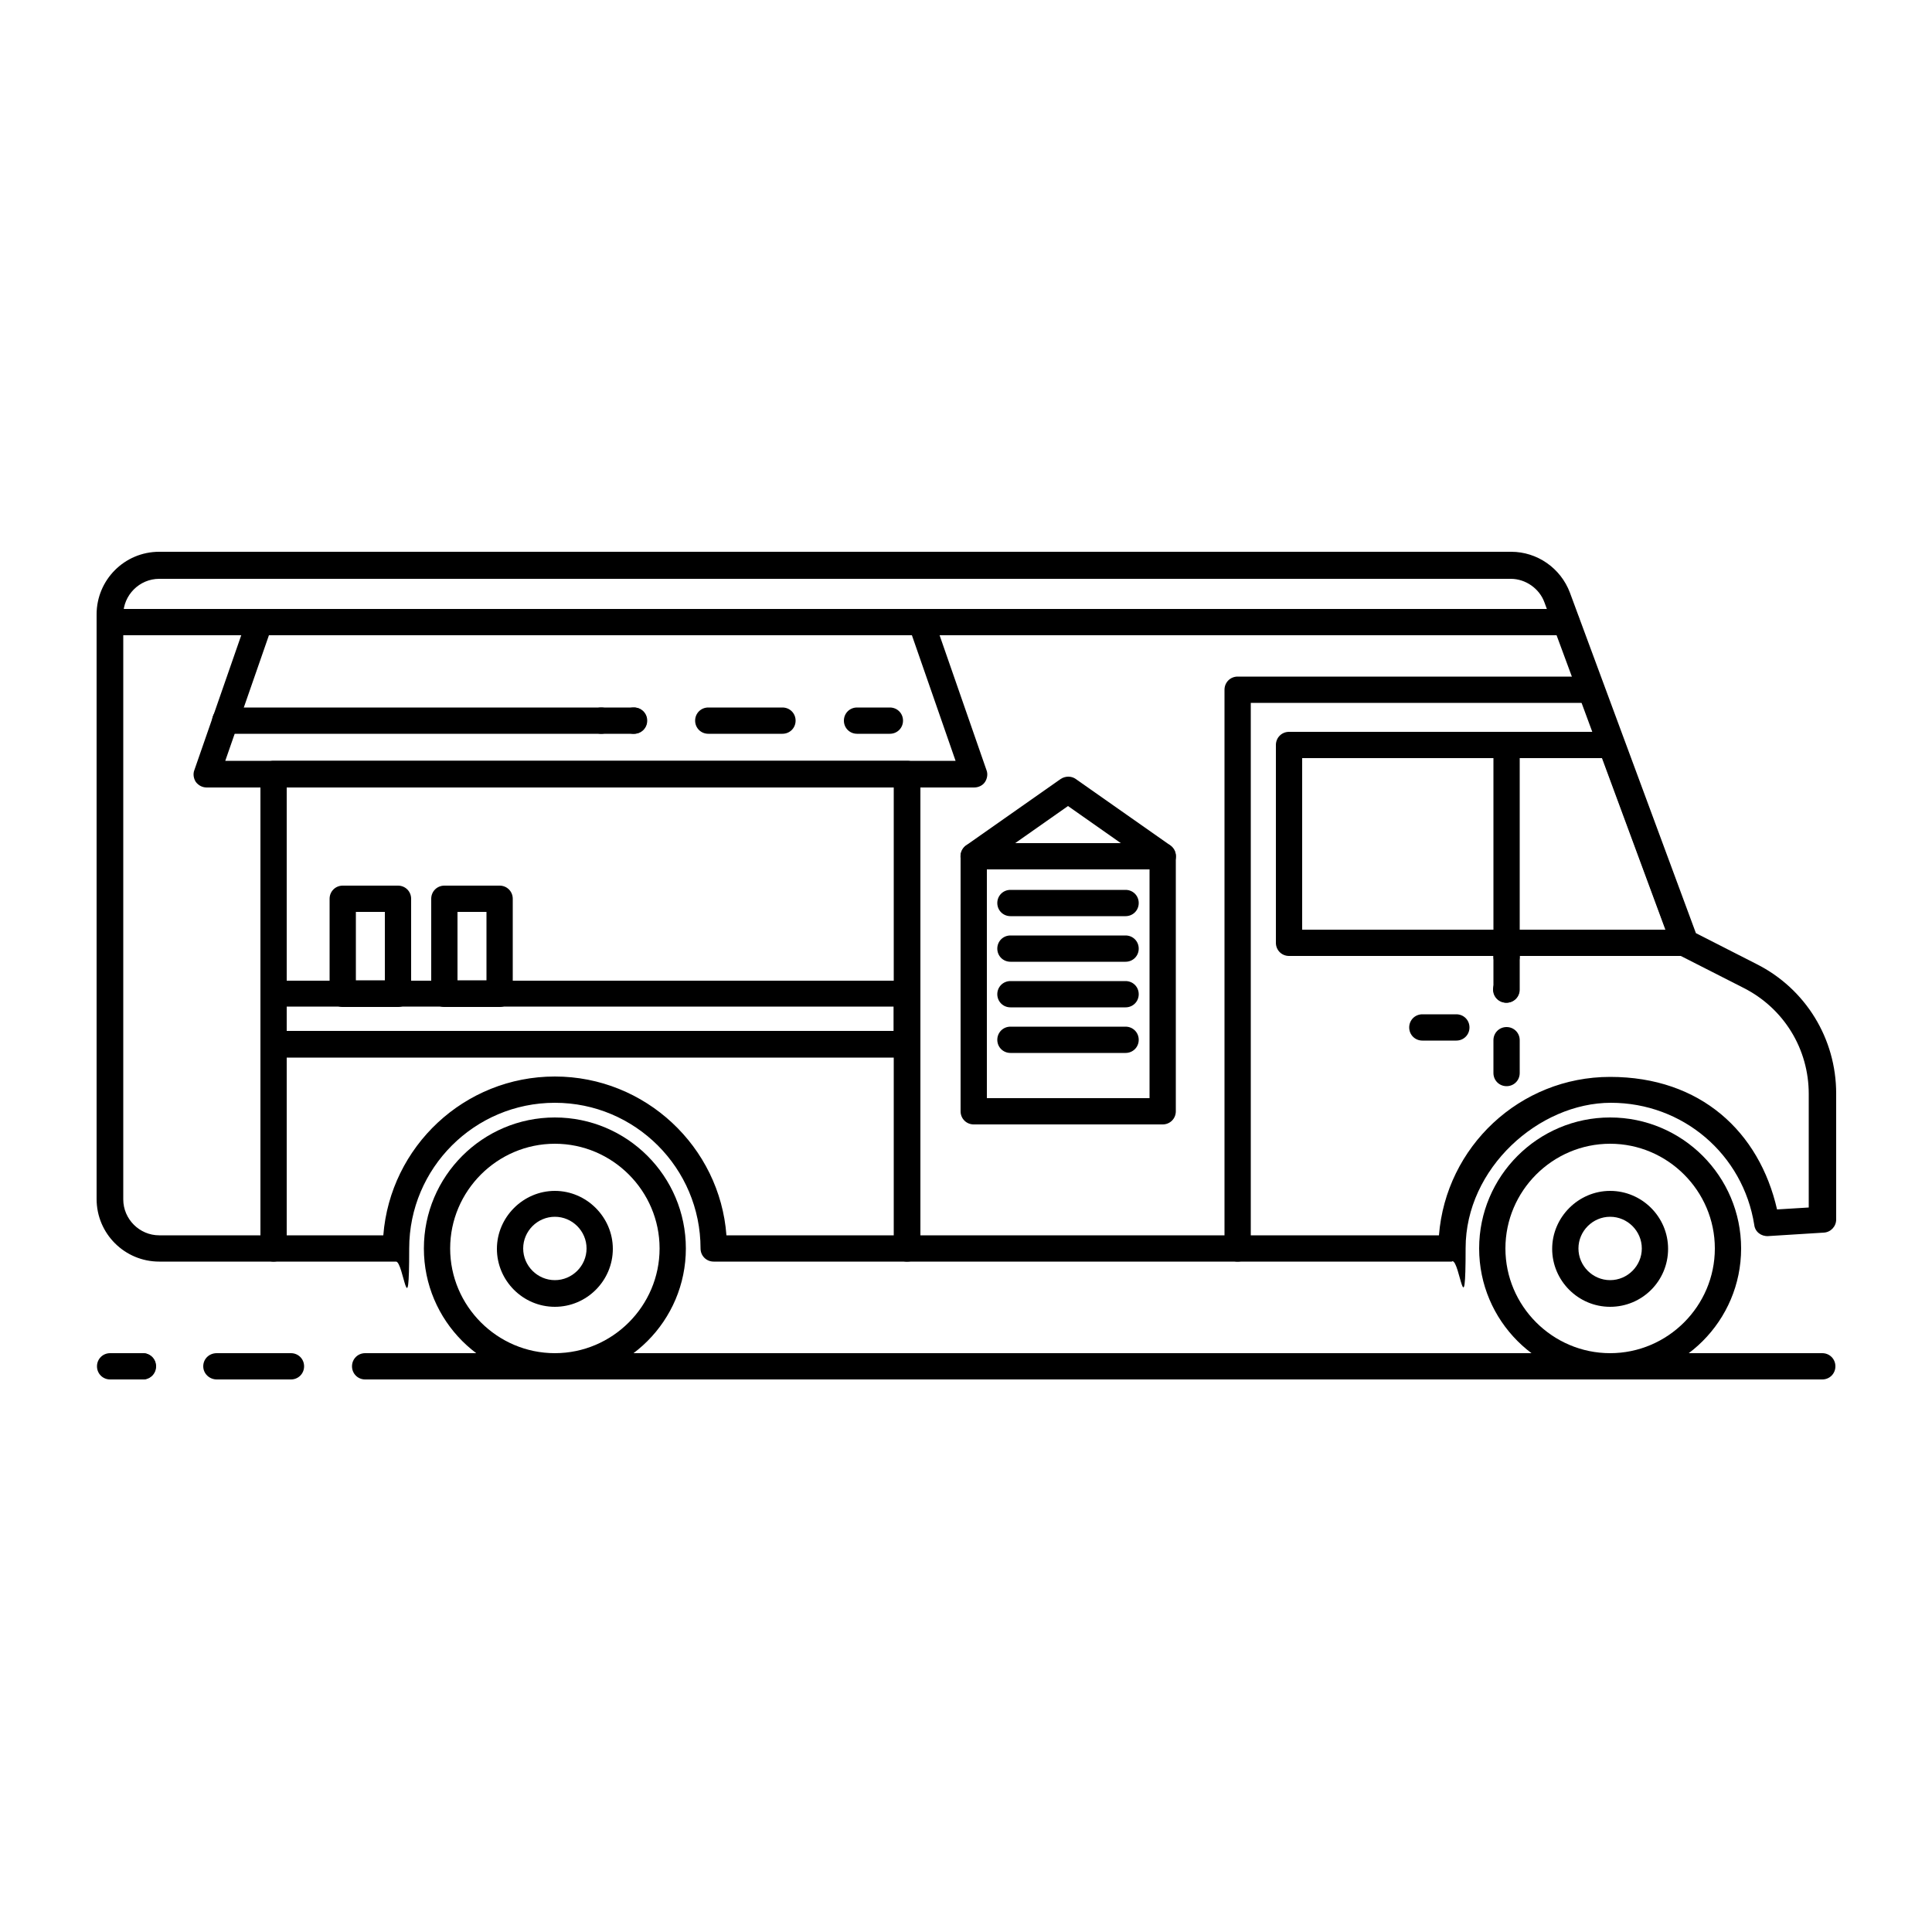 <?xml version="1.0" encoding="UTF-8"?>
<svg id="Layer_1" xmlns="http://www.w3.org/2000/svg" version="1.1" viewBox="0 0 500 500">
  <!-- Generator: Adobe Illustrator 29.4.0, SVG Export Plug-In . SVG Version: 2.1.0 Build 152)  -->
  <path d="M143.6,357c-18.7,0-33.9-15.2-33.9-33.9s15.2-33.9,33.9-33.9,33.9,15.2,33.9,33.9-15.2,33.9-33.9,33.9ZM143.6,296c-14.9,0-27.1,12.2-27.1,27.1s12.2,27.1,27.1,27.1,27.1-12.2,27.1-27.1-12.2-27.1-27.1-27.1Z"/>
  <path d="M416.7,357c-18.7,0-33.9-15.2-33.9-33.9s15.2-33.9,33.9-33.9,33.9,15.2,33.9,33.9-15.2,33.9-33.9,33.9ZM416.7,296c-14.9,0-27.1,12.2-27.1,27.1s12.2,27.1,27.1,27.1,27.1-12.2,27.1-27.1-12.2-27.1-27.1-27.1Z"/>
  <path d="M416.7,338.2c-8.3,0-15-6.8-15-15s6.8-15,15-15,15,6.7,15,15-6.7,15-15,15ZM416.7,314.9c-4.5,0-8.2,3.7-8.2,8.2s3.7,8.2,8.2,8.2,8.2-3.7,8.2-8.2-3.7-8.2-8.2-8.2Z"/>
  <path d="M143.6,338.2c-8.3,0-15-6.8-15-15s6.8-15,15-15,15,6.8,15,15-6.7,15-15,15ZM143.6,314.9c-4.5,0-8.2,3.7-8.2,8.2s3.7,8.2,8.2,8.2,8.2-3.7,8.2-8.2-3.7-8.2-8.2-8.2Z"/>
  <path d="M320.3,326.5c-1.9,0-3.4-1.5-3.4-3.4v-144.6c0-1.9,1.5-3.4,3.4-3.4h91.5c1.9,0,3.4,1.5,3.4,3.4s-1.5,3.4-3.4,3.4h-88.1v141.2c0,1.9-1.5,3.4-3.4,3.4Z"/>
  <path d="M436,247.4h-102.4c-1.9,0-3.4-1.5-3.4-3.4v-51.2c0-1.9,1.5-3.4,3.4-3.4h83.5c1.4,0,2.7.9,3.2,2.2l18.9,51.2c.4,1,.2,2.2-.4,3.1-.6.9-1.7,1.5-2.8,1.5ZM337,240.6h94.1l-16.4-44.4h-77.7v44.4Z"/>
  <path d="M389.9,259.5c-1.9,0-3.4-1.5-3.4-3.4v-8.5c0-1.9,1.5-3.4,3.4-3.4s3.4,1.5,3.4,3.4v8.5c0,1.9-1.5,3.4-3.4,3.4Z"/>
  <path d="M386.4,256.1c0-1.9,1.5-3.4,3.4-3.4s3.4,1.5,3.4,3.4-1.5,3.4-3.4,3.4-3.4-1.5-3.4-3.4Z"/>
  <path d="M389.9,281.1c-1.9,0-3.4-1.5-3.4-3.4v-8.5c0-1.9,1.5-3.4,3.4-3.4s3.4,1.5,3.4,3.4v8.5c0,1.9-1.5,3.4-3.4,3.4Z"/>
  <path d="M389.9,251c-1.9,0-3.4-1.5-3.4-3.4v-54.7c0-1.9,1.5-3.4,3.4-3.4s3.4,1.5,3.4,3.4v54.7c0,1.9-1.5,3.4-3.4,3.4Z"/>
  <path d="M405.4,164.4H28.4c-1.9,0-3.4-1.5-3.4-3.4s1.5-3.4,3.4-3.4h377c1.9,0,3.4,1.5,3.4,3.4s-1.5,3.4-3.4,3.4Z"/>
  <path d="M375.7,326.5h-191c-1.9,0-3.4-1.5-3.4-3.4,0-20.8-16.9-37.7-37.7-37.7s-37.7,16.9-37.7,37.7-1.5,3.4-3.4,3.4h-61.3c-8.9,0-16.2-7.2-16.2-16.2v-151.3c0-8.9,7.2-16.2,16.2-16.2h349.9c6.7,0,12.8,4.2,15.2,10.6l32.6,88.1,15.7,8c12.7,6.4,20.6,19.3,20.6,33.5v32.6c0,1.8-1.4,3.3-3.2,3.4l-14.4.9c-1.8.1-3.4-1.1-3.6-2.9-2.9-18.3-18.5-31.6-37.1-31.6s-37.6,16.9-37.6,37.6-1.5,3.4-3.4,3.4ZM188,319.7h184.4c1.8-22.9,20.9-41,44.3-41s38.6,14.2,43.2,34.3l8.2-.5v-29.4c0-11.6-6.4-22.1-16.8-27.4l-16.9-8.6c-.8-.4-1.4-1.1-1.7-1.9l-33-89.3c-1.3-3.6-4.9-6.1-8.7-6.1H41.2c-5.1,0-9.3,4.2-9.3,9.3v151.3c0,5.1,4.2,9.3,9.3,9.3h58c1.8-23,21-41.1,44.4-41.1s42.7,18.2,44.4,41.1Z"/>
  <path d="M376.9,269.3h-8.8c-1.9,0-3.4-1.5-3.4-3.4s1.5-3.4,3.4-3.4h8.8c1.9,0,3.4,1.5,3.4,3.4s-1.5,3.4-3.4,3.4Z"/>
  <path d="M234.7,326.5c-1.9,0-3.4-1.5-3.4-3.4v-119.4H74.2v119.4c0,1.9-1.5,3.4-3.4,3.4s-3.4-1.5-3.4-3.4v-122.8c0-1.9,1.5-3.4,3.4-3.4h164c1.9,0,3.4,1.5,3.4,3.4v122.8c0,1.9-1.5,3.4-3.4,3.4Z"/>
  <path d="M252,203.8H53.5c-1.1,0-2.1-.5-2.8-1.4-.6-.9-.8-2.1-.4-3.1l13.7-39.4c.5-1.4,1.8-2.3,3.2-2.3h171.2c1.5,0,2.8.9,3.2,2.3l13.7,39.4c.4,1,.2,2.2-.4,3.1-.6.9-1.7,1.4-2.8,1.4ZM58.3,196.9h189l-11.3-32.5H69.6l-11.3,32.5Z"/>
  <path d="M234.7,273.7H70.8c-1.9,0-3.4-1.5-3.4-3.4v-13.1c0-1.9,1.5-3.4,3.4-3.4h164c1.9,0,3.4,1.5,3.4,3.4v13.1c0,1.9-1.5,3.4-3.4,3.4ZM74.2,266.8h157.1v-6.3H74.2v6.3Z"/>
  <path d="M103,260.6h-14.3c-1.9,0-3.4-1.5-3.4-3.4v-24.6c0-1.9,1.5-3.4,3.4-3.4h14.3c1.9,0,3.4,1.5,3.4,3.4v24.6c0,1.9-1.5,3.4-3.4,3.4ZM92.1,253.7h7.5v-17.7h-7.5v17.7Z"/>
  <path d="M129.3,260.6h-14.3c-1.9,0-3.4-1.5-3.4-3.4v-24.6c0-1.9,1.5-3.4,3.4-3.4h14.3c1.9,0,3.4,1.5,3.4,3.4v24.6c0,1.9-1.5,3.4-3.4,3.4ZM118.4,253.7h7.5v-17.7h-7.5v17.7Z"/>
  <path d="M164.1,189.9h-8.5c-1.9,0-3.4-1.5-3.4-3.4s1.5-3.4,3.4-3.4h8.5c1.9,0,3.4,1.5,3.4,3.4s-1.5,3.4-3.4,3.4Z"/>
  <path d="M160.6,186.5c0-1.9,1.5-3.4,3.4-3.4s3.4,1.5,3.4,3.4-1.5,3.4-3.4,3.4-3.4-1.5-3.4-3.4Z"/>
  <path d="M202.5,189.9h-19.2c-1.9,0-3.4-1.5-3.4-3.4s1.5-3.4,3.4-3.4h19.2c1.9,0,3.4,1.5,3.4,3.4s-1.5,3.4-3.4,3.4Z"/>
  <path d="M230.3,189.9h-8.5c-1.9,0-3.4-1.5-3.4-3.4s1.5-3.4,3.4-3.4h8.5c1.9,0,3.4,1.5,3.4,3.4s-1.5,3.4-3.4,3.4Z"/>
  <path d="M155.5,189.9H58.3c-1.9,0-3.4-1.5-3.4-3.4s1.5-3.4,3.4-3.4h97.3c1.9,0,3.4,1.5,3.4,3.4s-1.5,3.4-3.4,3.4Z"/>
  <path d="M300.9,291h-48.9c-1.9,0-3.4-1.5-3.4-3.4v-66c0-1.9,1.5-3.4,3.4-3.4h48.9c1.9,0,3.4,1.5,3.4,3.4v66c0,1.9-1.5,3.4-3.4,3.4ZM255.4,284.2h42.1v-59.2h-42.1v59.2Z"/>
  <path d="M252,225c-1.1,0-2.1-.5-2.8-1.4-1.1-1.5-.7-3.7.8-4.8l24.5-17.2c1.2-.8,2.8-.8,3.9,0l24.5,17.2c1.5,1.1,1.9,3.2.8,4.8-1.1,1.5-3.2,1.9-4.8.8l-22.5-15.8-22.5,15.8c-.6.4-1.3.6-2,.6Z"/>
  <path d="M291.3,237.1h-29.8c-1.9,0-3.4-1.5-3.4-3.4s1.5-3.4,3.4-3.4h29.8c1.9,0,3.4,1.5,3.4,3.4s-1.5,3.4-3.4,3.4Z"/>
  <path d="M291.3,248.9h-29.8c-1.9,0-3.4-1.5-3.4-3.4s1.5-3.4,3.4-3.4h29.8c1.9,0,3.4,1.5,3.4,3.4s-1.5,3.4-3.4,3.4Z"/>
  <path d="M291.3,260.7h-29.8c-1.9,0-3.4-1.5-3.4-3.4s1.5-3.4,3.4-3.4h29.8c1.9,0,3.4,1.5,3.4,3.4s-1.5,3.4-3.4,3.4Z"/>
  <path d="M291.3,272.5h-29.8c-1.9,0-3.4-1.5-3.4-3.4s1.5-3.4,3.4-3.4h29.8c1.9,0,3.4,1.5,3.4,3.4s-1.5,3.4-3.4,3.4Z"/>
  <path d="M471.6,357H103c-1.9,0-3.4-1.5-3.4-3.4s1.5-3.4,3.4-3.4h368.6c1.9,0,3.4,1.5,3.4,3.4s-1.5,3.4-3.4,3.4Z"/>
  <path d="M37,357h-8.5c-1.9,0-3.4-1.5-3.4-3.4s1.5-3.4,3.4-3.4h8.5c1.9,0,3.4,1.5,3.4,3.4s-1.5,3.4-3.4,3.4Z"/>
  <path d="M33.5,353.6c0-1.9,1.5-3.4,3.4-3.4s3.4,1.5,3.4,3.4-1.5,3.4-3.4,3.4-3.4-1.5-3.4-3.4Z"/>
  <path d="M75.3,357h-19.2c-1.9,0-3.5-1.5-3.5-3.4s1.5-3.4,3.5-3.4h19.2c1.9,0,3.4,1.5,3.4,3.4s-1.5,3.4-3.4,3.4Z"/>
  <path d="M103,357h-8.5c-1.9,0-3.4-1.5-3.4-3.4s1.5-3.4,3.4-3.4h8.5c1.9,0,3.4,1.5,3.4,3.4s-1.5,3.4-3.4,3.4Z"/>
</svg>